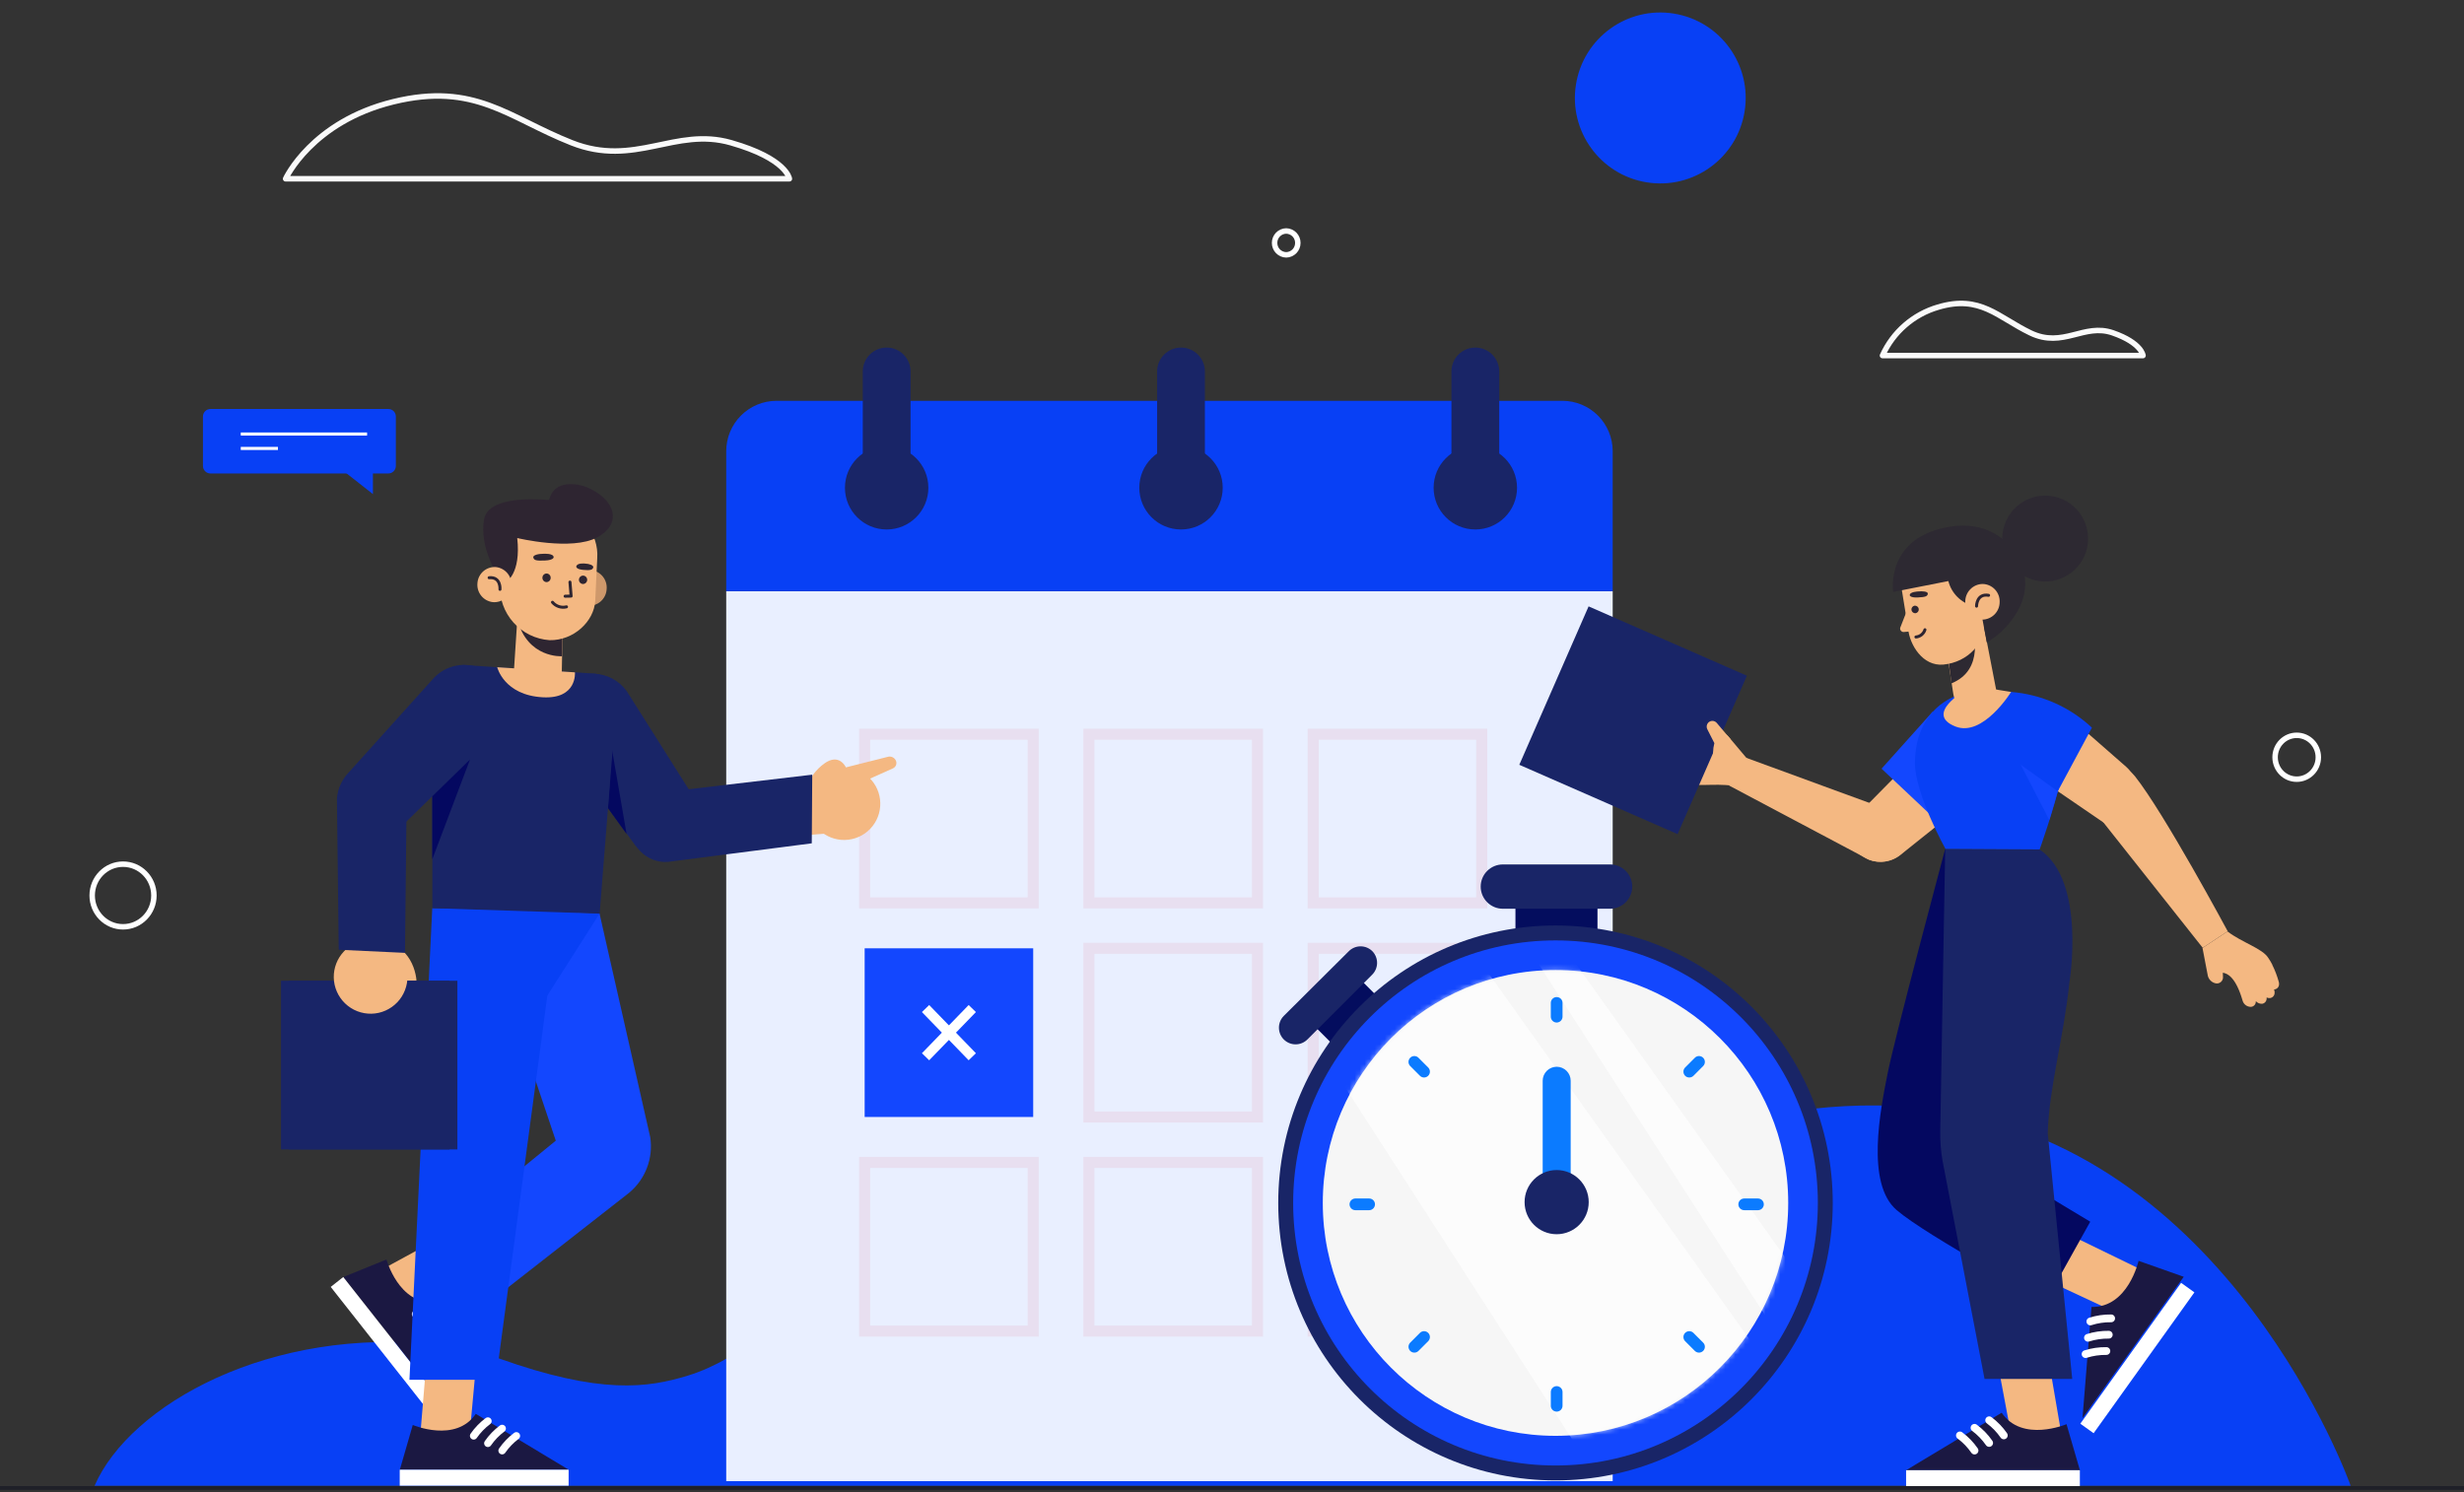 <svg width="492" height="298" viewBox="0 0 492 298" fill="none" xmlns="http://www.w3.org/2000/svg">
<rect x="0" y="0" width="492" height="298" fill="#333333" stroke="none"/>
<path d="M87.745 268.581C91.571 269.009 95.343 269.839 98.996 271.057L99.143 271.112L99.545 271.251C119.968 278.542 129.34 277.172 137.374 274.703C159.027 268.039 171.91 239.348 207.017 244.905C221.911 247.227 233.897 250.462 243.238 256.979C243.3 257.041 243.37 257.079 243.432 257.134C244.769 258.078 246.076 259.038 247.298 260.021C265.563 271.947 283.751 256.398 288.979 252.877C289.357 252.598 289.752 250.385 290.146 250.106L290.479 249.858C313.361 233.713 349.759 217.352 384.821 221.376C445.137 228.272 469.372 296.707 469.372 296.707H18.883C25.92 280.508 54.068 264.726 87.745 268.581Z" fill="#0840F5"/>
<path d="M42.025 94.553H77.543C78.371 94.553 79.043 93.881 79.043 93.052V83.176C79.043 82.347 78.371 81.674 77.543 81.674H42.025C41.197 81.674 40.525 82.347 40.525 83.176V93.052C40.525 93.881 41.197 94.553 42.025 94.553Z" fill="#0840F5"/>
<path d="M48.074 86.674H73.299" stroke="white" stroke-width="0.62" stroke-miterlimit="10"/>
<path d="M48.074 89.553H55.498" stroke="white" stroke-width="0.62" stroke-miterlimit="10"/>
<path d="M74.463 92.843V98.671L67.047 92.843H74.463Z" fill="#0840F5"/>
<path d="M458.596 155.604C460.979 155.604 462.911 153.643 462.911 151.223C462.911 148.804 460.979 146.843 458.596 146.843C456.213 146.843 454.281 148.804 454.281 151.223C454.281 153.643 456.213 155.604 458.596 155.604Z" stroke="white" stroke-width="1.09" stroke-miterlimit="10"/>
<path d="M24.569 185.085C27.973 185.085 30.733 182.285 30.733 178.831C30.733 175.377 27.973 172.577 24.569 172.577C21.166 172.577 18.406 175.377 18.406 178.831C18.406 182.285 21.166 185.085 24.569 185.085Z" stroke="white" stroke-width="1.09" stroke-miterlimit="10"/>
<path d="M259.144 48.51C259.148 49.133 258.907 49.732 258.473 50.178C258.038 50.624 257.446 50.881 256.824 50.894C256.202 50.881 255.609 50.624 255.175 50.178C254.741 49.732 254.5 49.133 254.504 48.51C254.5 47.887 254.741 47.288 255.175 46.841C255.609 46.395 256.202 46.138 256.824 46.126C257.446 46.138 258.038 46.395 258.473 46.841C258.907 47.288 259.148 47.887 259.144 48.51Z" stroke="white" stroke-width="1.09" stroke-miterlimit="10"/>
<path d="M57.031 35.7H157.621C157.621 35.7 157.134 31.699 145.96 28.503C134.786 25.306 126.767 33.502 114.131 28.503C101.496 23.503 94.799 16.336 78.513 20.329C62.228 24.323 57.031 35.7 57.031 35.7Z" stroke="#FAFAFA" stroke-width="1.1" stroke-linecap="round" stroke-linejoin="round"/>
<path d="M375.887 71.001H427.906C427.906 71.001 427.659 68.486 421.882 66.473C416.106 64.461 411.953 69.623 405.419 66.473C398.884 63.323 395.42 58.819 386.999 61.334C384.558 62.045 382.301 63.278 380.382 64.946C378.464 66.615 376.93 68.681 375.887 71.001Z" stroke="#FAFAFA" stroke-width="1.1" stroke-linecap="round" stroke-linejoin="round"/>
<path d="M348.352 22.276C349.85 12.971 343.527 4.213 334.23 2.714C324.932 1.215 316.182 7.543 314.684 16.849C313.187 26.154 319.51 34.913 328.807 36.412C338.104 37.91 346.855 31.582 348.352 22.276Z" fill="#0840F5"/>
<path d="M322.015 118.059H145.008V295.786H322.015V118.059Z" fill="#E9EFFF"/>
<path d="M322.015 90.103V118.059H145.008V90.103C145.008 87.434 146.067 84.875 147.952 82.988C149.837 81.101 152.394 80.041 155.061 80.041H311.977C314.641 80.045 317.194 81.107 319.076 82.993C320.958 84.88 322.015 87.437 322.015 90.103Z" fill="#0840F5"/>
<path d="M294.586 105.737C299.186 105.737 302.915 102.005 302.915 97.402C302.915 92.798 299.186 89.066 294.586 89.066C289.987 89.066 286.258 92.798 286.258 97.402C286.258 102.005 289.987 105.737 294.586 105.737Z" fill="#192567"/>
<path d="M294.588 100.536C295.853 100.536 297.067 100.033 297.961 99.137C298.856 98.242 299.359 97.027 299.359 95.76V74.182C299.359 72.916 298.856 71.701 297.961 70.805C297.067 69.91 295.853 69.407 294.588 69.407C293.322 69.407 292.109 69.91 291.214 70.805C290.319 71.701 289.816 72.916 289.816 74.182V95.76C289.816 97.027 290.319 98.242 291.214 99.137C292.109 100.033 293.322 100.536 294.588 100.536Z" fill="#192567"/>
<path d="M235.817 105.737C240.416 105.737 244.145 102.005 244.145 97.402C244.145 92.798 240.416 89.066 235.817 89.066C231.217 89.066 227.488 92.798 227.488 97.402C227.488 102.005 231.217 105.737 235.817 105.737Z" fill="#192567"/>
<path d="M235.818 100.536C237.083 100.536 238.297 100.033 239.192 99.137C240.087 98.242 240.589 97.027 240.589 95.76V74.182C240.589 72.916 240.087 71.701 239.192 70.805C238.297 69.91 237.083 69.407 235.818 69.407C234.553 69.407 233.339 69.91 232.444 70.805C231.55 71.701 231.047 72.916 231.047 74.182V95.76C231.047 97.027 231.55 98.242 232.444 99.137C233.339 100.033 234.553 100.536 235.818 100.536Z" fill="#192567"/>
<path d="M177.043 105.737C181.643 105.737 185.372 102.005 185.372 97.402C185.372 92.798 181.643 89.066 177.043 89.066C172.444 89.066 168.715 92.798 168.715 97.402C168.715 102.005 172.444 105.737 177.043 105.737Z" fill="#192567"/>
<path d="M177.045 100.536C178.31 100.536 179.524 100.033 180.418 99.137C181.313 98.242 181.816 97.027 181.816 95.76V74.182C181.816 72.916 181.313 71.701 180.418 70.805C179.524 69.91 178.31 69.407 177.045 69.407C175.779 69.407 174.566 69.91 173.671 70.805C172.776 71.701 172.273 72.916 172.273 74.182V95.76C172.273 97.027 172.776 98.242 173.671 99.137C174.566 100.033 175.779 100.536 177.045 100.536Z" fill="#192567"/>
<path d="M262.21 180.31H295.863V146.626H262.21V180.31Z" stroke="#E8DFF0" stroke-width="2.21" stroke-miterlimit="10"/>
<path d="M217.428 180.31H251.082V146.626H217.428V180.31Z" stroke="#E8DFF0" stroke-width="2.21" stroke-miterlimit="10"/>
<path d="M172.651 180.31H206.305V146.626H172.651V180.31Z" stroke="#E8DFF0" stroke-width="2.21" stroke-miterlimit="10"/>
<path d="M262.21 223.063H295.863V189.38H262.21V223.063Z" stroke="#E8DFF0" stroke-width="2.21" stroke-miterlimit="10"/>
<path d="M217.428 223.063H251.082V189.38H217.428V223.063Z" stroke="#E8DFF0" stroke-width="2.21" stroke-miterlimit="10"/>
<path d="M172.651 223.063H206.305V189.38H172.651V223.063Z" fill="#1347FE"/>
<path d="M184.809 201.408L194.142 211.036" stroke="white" stroke-width="2.02" stroke-miterlimit="10"/>
<path d="M194.142 201.408L184.809 211.036" stroke="white" stroke-width="2.02" stroke-miterlimit="10"/>
<path d="M262.21 265.826H295.863V232.142H262.21V265.826Z" stroke="#E8DFF0" stroke-width="2.21" stroke-miterlimit="10"/>
<path d="M217.428 265.826H251.082V232.142H217.428V265.826Z" stroke="#E8DFF0" stroke-width="2.21" stroke-miterlimit="10"/>
<path d="M172.651 265.826H206.305V232.142H172.651V265.826Z" stroke="#E8DFF0" stroke-width="2.21" stroke-miterlimit="10"/>
<path d="M318.976 178.676H302.598V189.473H318.976V178.676Z" fill="#040D5E"/>
<path d="M321.504 181.478H300.076C298.904 181.476 297.781 181.008 296.953 180.178C296.125 179.348 295.66 178.224 295.66 177.051C295.66 175.879 296.125 174.755 296.953 173.926C297.781 173.097 298.905 172.631 300.076 172.631H321.504C322.675 172.631 323.798 173.097 324.626 173.926C325.454 174.755 325.919 175.879 325.919 177.051C325.919 178.224 325.454 179.348 324.626 180.178C323.798 181.008 322.675 181.476 321.504 181.478Z" fill="#192567"/>
<path d="M271.083 195.056L261.848 204.3L268.36 210.818L277.596 201.574L271.083 195.056Z" fill="#040D5E"/>
<path d="M273.961 194.674L261.055 207.584C260.43 208.209 259.583 208.559 258.7 208.559C257.817 208.559 256.97 208.209 256.345 207.584C255.721 206.959 255.371 206.111 255.371 205.227C255.371 204.344 255.721 203.496 256.345 202.871L269.321 189.961C269.946 189.336 270.793 188.986 271.676 188.986C272.559 188.986 273.406 189.336 274.03 189.961C274.645 190.595 274.983 191.448 274.97 192.332C274.957 193.216 274.594 194.058 273.961 194.674Z" fill="#192567"/>
<path d="M310.594 295.639C341.169 295.639 365.954 270.832 365.954 240.23C365.954 209.629 341.169 184.822 310.594 184.822C280.02 184.822 255.234 209.629 255.234 240.23C255.234 270.832 280.02 295.639 310.594 295.639Z" fill="#192567"/>
<path d="M310.594 292.659C339.524 292.659 362.977 269.186 362.977 240.23C362.977 211.274 339.524 187.801 310.594 187.801C281.664 187.801 258.211 211.274 258.211 240.23C258.211 269.186 281.664 292.659 310.594 292.659Z" fill="#1347FE"/>
<path d="M310.596 286.738C336.259 286.738 357.063 265.916 357.063 240.23C357.063 214.544 336.259 193.722 310.596 193.722C284.933 193.722 264.129 214.544 264.129 240.23C264.129 265.916 284.933 286.738 310.596 286.738Z" fill="#F6F6F6"/>
<g opacity="0.71">
<mask id="mask0_1179_1947" style="mask-type:luminance" maskUnits="userSpaceOnUse" x="264" y="193" width="94" height="94">
<path d="M310.6 286.738C336.263 286.738 357.067 265.916 357.067 240.23C357.067 214.544 336.263 193.722 310.6 193.722C284.937 193.722 264.133 214.544 264.133 240.23C264.133 265.916 284.937 286.738 310.6 286.738Z" fill="white"/>
</mask>
<g mask="url(#mask0_1179_1947)">
<path d="M259.766 203.436L330.189 312.666L362.01 285.275L292.329 187.507L259.766 203.436Z" fill="white"/>
<path d="M297.293 177.121L367.724 286.351L371.815 272.66L302.134 174.892L297.293 177.121Z" fill="white"/>
</g>
</g>
<path d="M310.832 204.202C310.521 204.202 310.223 204.079 310.003 203.86C309.783 203.641 309.658 203.344 309.656 203.033V200.285C309.656 200.131 309.687 199.979 309.746 199.836C309.805 199.694 309.892 199.565 310.001 199.456C310.11 199.348 310.24 199.262 310.382 199.203C310.525 199.145 310.678 199.116 310.832 199.117C311.141 199.117 311.438 199.24 311.657 199.459C311.876 199.678 311.999 199.975 311.999 200.285V203.033C311.997 203.342 311.874 203.638 311.655 203.857C311.437 204.076 311.141 204.2 310.832 204.202Z" fill="#0B7BFF"/>
<path d="M310.832 281.901C310.678 281.902 310.525 281.872 310.382 281.814C310.24 281.756 310.11 281.67 310.001 281.561C309.892 281.453 309.805 281.324 309.746 281.181C309.687 281.039 309.656 280.886 309.656 280.732V277.985C309.658 277.674 309.783 277.377 310.003 277.158C310.223 276.939 310.521 276.816 310.832 276.816C311.141 276.818 311.437 276.942 311.655 277.16C311.874 277.379 311.997 277.675 311.999 277.985V280.701C312.003 280.857 311.976 281.013 311.919 281.158C311.863 281.303 311.777 281.436 311.668 281.548C311.56 281.66 311.43 281.748 311.286 281.809C311.142 281.87 310.988 281.901 310.832 281.901Z" fill="#0B7BFF"/>
<path d="M284.354 215.177C284.201 215.177 284.049 215.148 283.907 215.089C283.765 215.031 283.636 214.945 283.527 214.836L281.586 212.894C281.477 212.785 281.391 212.656 281.332 212.514C281.273 212.372 281.242 212.219 281.242 212.066C281.242 211.912 281.273 211.759 281.332 211.617C281.391 211.475 281.477 211.346 281.586 211.237C281.694 211.129 281.822 211.042 281.963 210.983C282.105 210.924 282.256 210.894 282.409 210.894C282.563 210.894 282.714 210.924 282.856 210.983C282.997 211.042 283.125 211.129 283.233 211.237L285.174 213.18C285.283 213.289 285.369 213.418 285.428 213.56C285.487 213.702 285.518 213.854 285.518 214.008C285.518 214.162 285.487 214.315 285.428 214.457C285.369 214.599 285.283 214.728 285.174 214.836C284.956 215.053 284.662 215.176 284.354 215.177Z" fill="#0B7BFF"/>
<path d="M339.249 270.121C339.095 270.121 338.943 270.092 338.801 270.033C338.659 269.975 338.53 269.889 338.421 269.78L336.48 267.838C336.372 267.729 336.285 267.6 336.226 267.458C336.167 267.316 336.137 267.164 336.137 267.01C336.137 266.856 336.167 266.703 336.226 266.561C336.285 266.419 336.372 266.29 336.48 266.181C336.589 266.072 336.718 265.986 336.86 265.927C337.002 265.868 337.154 265.837 337.308 265.837C337.462 265.837 337.614 265.868 337.756 265.927C337.898 265.986 338.027 266.072 338.135 266.181L340.076 268.124C340.185 268.233 340.272 268.362 340.331 268.504C340.39 268.646 340.42 268.798 340.42 268.952C340.42 269.106 340.39 269.259 340.331 269.401C340.272 269.543 340.185 269.672 340.076 269.78C339.855 269.997 339.558 270.119 339.249 270.121Z" fill="#0B7BFF"/>
<path d="M282.413 270.121C282.26 270.121 282.108 270.091 281.966 270.033C281.824 269.975 281.695 269.889 281.586 269.78C281.477 269.672 281.391 269.543 281.332 269.401C281.273 269.258 281.242 269.106 281.242 268.952C281.242 268.798 281.273 268.646 281.332 268.504C281.391 268.362 281.477 268.233 281.586 268.124L283.527 266.181C283.635 266.072 283.763 265.986 283.904 265.927C284.046 265.868 284.197 265.838 284.35 265.838C284.504 265.838 284.655 265.868 284.797 265.927C284.938 265.986 285.066 266.072 285.174 266.181C285.283 266.29 285.369 266.419 285.428 266.561C285.487 266.703 285.518 266.856 285.518 267.009C285.518 267.163 285.487 267.316 285.428 267.458C285.369 267.6 285.283 267.729 285.174 267.838L283.233 269.78C283.015 269.997 282.721 270.12 282.413 270.121Z" fill="#0B7BFF"/>
<path d="M337.308 215.177C337.154 215.177 337.002 215.147 336.86 215.089C336.718 215.03 336.589 214.945 336.48 214.836C336.372 214.728 336.285 214.598 336.226 214.456C336.167 214.314 336.137 214.162 336.137 214.008C336.137 213.854 336.167 213.702 336.226 213.56C336.285 213.417 336.372 213.288 336.48 213.18L338.421 211.237C338.53 211.128 338.659 211.042 338.801 210.983C338.943 210.923 339.095 210.893 339.249 210.893C339.403 210.893 339.555 210.923 339.697 210.983C339.839 211.042 339.968 211.128 340.076 211.237C340.185 211.346 340.272 211.475 340.331 211.617C340.39 211.759 340.42 211.911 340.42 212.065C340.42 212.219 340.39 212.372 340.331 212.514C340.272 212.656 340.185 212.785 340.076 212.893L338.143 214.836C337.92 215.054 337.62 215.176 337.308 215.177Z" fill="#0B7BFF"/>
<path d="M273.382 241.678H270.636C270.327 241.676 270.032 241.552 269.813 241.333C269.594 241.114 269.471 240.818 269.469 240.509C269.469 240.199 269.592 239.902 269.811 239.683C270.03 239.463 270.327 239.34 270.636 239.34H273.382C273.535 239.339 273.688 239.369 273.83 239.427C273.972 239.486 274.101 239.572 274.21 239.68C274.318 239.789 274.404 239.918 274.462 240.061C274.521 240.203 274.55 240.355 274.549 240.509C274.549 240.819 274.426 241.116 274.207 241.335C273.988 241.555 273.691 241.678 273.382 241.678Z" fill="#0B7BFF"/>
<path d="M351.022 241.678H348.277C347.968 241.676 347.672 241.552 347.454 241.333C347.235 241.114 347.111 240.818 347.109 240.509C347.109 240.199 347.232 239.902 347.451 239.683C347.67 239.463 347.967 239.34 348.277 239.34H351.022C351.332 239.34 351.629 239.463 351.848 239.683C352.067 239.902 352.19 240.199 352.19 240.509C352.188 240.818 352.064 241.114 351.846 241.333C351.627 241.552 351.331 241.676 351.022 241.678Z" fill="#0B7BFF"/>
<path d="M313.626 240.068H308.035V215.834C308.035 215.091 308.33 214.379 308.855 213.853C309.38 213.328 310.092 213.033 310.834 213.033C311.576 213.035 312.286 213.331 312.809 213.856C313.332 214.381 313.626 215.093 313.626 215.834V240.068Z" fill="#0B7BFF"/>
<path d="M310.825 246.476C314.361 246.476 317.228 243.607 317.228 240.068C317.228 236.528 314.361 233.659 310.825 233.659C307.289 233.659 304.422 236.528 304.422 240.068C304.422 243.607 307.289 246.476 310.825 246.476Z" fill="#192567"/>
<path d="M119.714 182.453L129.836 227.111C130.15 229.18 129.921 231.294 129.171 233.247C128.421 235.199 127.177 236.923 125.56 238.249L95.332 261.886L95.889 240.114L110.976 227.793L95.332 181.223L119.714 182.453Z" fill="#1347FE"/>
<path d="M80.631 262.072L95.169 254.456L89.431 246.345L73.633 254.944L78.675 261.337L80.631 262.072Z" fill="#F4B882"/>
<path d="M77.169 251.522C77.169 251.522 79.628 260.539 86.704 260.036L89.434 281.522L68.555 255.021L77.169 251.522Z" fill="#1B1842"/>
<path d="M89.422 281.529L68.539 255.026L66.037 257L86.92 283.504L89.422 281.529Z" fill="white"/>
<path d="M87.056 262.846C85.731 262.492 84.357 262.354 82.988 262.435" stroke="white" stroke-width="1.5" stroke-linecap="round" stroke-linejoin="round"/>
<path d="M87.657 265.995C86.332 265.642 84.959 265.504 83.59 265.585" stroke="white" stroke-width="1.5" stroke-linecap="round" stroke-linejoin="round"/>
<path d="M88.271 269.138C86.946 268.78 85.572 268.641 84.203 268.728" stroke="white" stroke-width="1.5" stroke-linecap="round" stroke-linejoin="round"/>
<path d="M93.605 288.379L95.082 272.234L85.161 271.723L83.684 289.463H91.819L93.605 288.379Z" fill="#F4B882"/>
<path d="M82.419 284.571C82.419 284.571 91.01 288.224 95 282.35L113.559 293.503H79.836L82.419 284.571Z" fill="#1B1842"/>
<path d="M113.54 293.503H79.816V296.692H113.54V293.503Z" fill="white"/>
<path d="M97.42 283.797C96.323 284.62 95.365 285.612 94.582 286.738" stroke="white" stroke-width="1.5" stroke-linecap="round" stroke-linejoin="round"/>
<path d="M100.264 285.275C99.162 286.098 98.201 287.094 97.418 288.224" stroke="white" stroke-width="1.5" stroke-linecap="round" stroke-linejoin="round"/>
<path d="M103.104 286.746C102.005 287.57 101.047 288.566 100.266 289.695" stroke="white" stroke-width="1.5" stroke-linecap="round" stroke-linejoin="round"/>
<path d="M86.312 181.362L81.758 275.546H99.018L111.591 181.671L86.312 181.362Z" fill="#0840F5"/>
<path d="M119.714 182.453L109.251 198.869L107.07 182.043L119.714 182.453Z" fill="#0840F5"/>
<path d="M164.57 166.501L154.262 167.306L156.11 156.943L166.874 157.848L164.57 166.501Z" fill="#F4B882"/>
<path d="M173.256 165.998C171.802 167.248 169.911 167.868 168 167.723C166.089 167.578 164.314 166.679 163.064 165.224C161.816 163.769 161.196 161.877 161.341 159.964C161.486 158.051 162.384 156.274 163.837 155.023C165.293 153.776 167.183 153.157 169.093 153.302C171.004 153.447 172.779 154.344 174.029 155.797C175.278 157.253 175.897 159.145 175.752 161.058C175.607 162.971 174.71 164.748 173.256 165.998Z" fill="#F4B882"/>
<path d="M168.926 153.282C168.926 153.282 167.611 150.256 164.549 152.508C161.487 154.76 158.78 159.335 163.064 165.217L168.926 153.282Z" fill="#F4B882"/>
<path d="M168.926 153.244L177.223 151.154C177.557 151.046 177.919 151.071 178.234 151.224C178.55 151.377 178.794 151.646 178.917 151.974C179.019 152.252 179.012 152.559 178.897 152.832C178.782 153.105 178.568 153.324 178.298 153.445L169.861 157.222L168.926 153.244Z" fill="#F4B882"/>
<path d="M125.652 138.824L139.27 160.395C140.197 162.062 140.458 164.019 140.002 165.871C139.546 167.724 138.406 169.334 136.811 170.379C135.142 171.469 133.11 171.853 131.159 171.447C129.208 171.041 127.498 169.878 126.402 168.212L111.385 147.493C110.326 145.887 109.855 143.964 110.051 142.05C110.247 140.136 111.098 138.348 112.46 136.99C113.372 136.077 114.484 135.388 115.708 134.978C116.931 134.567 118.233 134.446 119.511 134.624C120.79 134.802 122.009 135.273 123.075 136.002C124.14 136.731 125.022 137.697 125.652 138.824Z" fill="#192567"/>
<path d="M121.383 161.386L122.187 149.583L125.11 166.54L121.383 161.386Z" fill="#040860"/>
<path d="M132.202 158.235L162.183 154.706L162.09 168.413L134.205 172.012C133.176 172.212 132.115 172.177 131.101 171.909C130.088 171.641 129.147 171.148 128.351 170.465C127.555 169.783 126.923 168.929 126.502 167.968C126.082 167.007 125.884 165.963 125.923 164.915C125.984 163.229 126.654 161.623 127.809 160.395C128.964 159.166 130.525 158.399 132.202 158.235Z" fill="#192567"/>
<path d="M80.309 198.869C80.309 198.869 83.658 199.133 83.109 195.309C82.56 191.486 79.745 186.842 72.414 187.887L80.309 198.869Z" fill="#F4B882"/>
<path d="M56.108 229.542H89.762V195.858H56.108L56.108 229.542Z" fill="#192567"/>
<path d="M57.674 229.542H91.328V195.858H57.674L57.674 229.542Z" fill="#192567"/>
<path d="M66.818 196.671C66.397 194.764 66.749 192.768 67.797 191.12C68.846 189.473 70.504 188.31 72.409 187.886C73.352 187.675 74.328 187.652 75.279 187.819C76.231 187.986 77.141 188.339 77.956 188.858C78.771 189.377 79.476 190.052 80.031 190.844C80.585 191.636 80.978 192.53 81.186 193.474C81.61 195.381 81.26 197.379 80.213 199.028C79.166 200.676 77.508 201.841 75.603 202.267C73.697 202.689 71.701 202.337 70.054 201.288C68.407 200.238 67.243 198.578 66.818 196.671Z" fill="#F4B882"/>
<path d="M81.191 160.101L80.867 190.286L67.635 189.667L67.287 160.31C67.221 159.263 67.391 158.215 67.786 157.243C68.181 156.271 68.79 155.402 69.567 154.698C70.345 153.995 71.272 153.477 72.277 153.182C73.283 152.887 74.342 152.824 75.376 152.996C77.042 153.273 78.55 154.146 79.62 155.453C80.689 156.76 81.248 158.412 81.191 160.101Z" fill="#192567"/>
<path d="M98.177 147.447L79.934 165.248C78.5 166.505 76.642 167.171 74.736 167.11C72.83 167.05 71.018 166.268 69.665 164.923C68.251 163.517 67.452 161.608 67.442 159.613C67.431 157.618 68.212 155.701 69.611 154.281L86.732 135.272C88.083 133.902 89.864 133.041 91.776 132.834C93.688 132.627 95.613 133.086 97.225 134.134C98.31 134.838 99.217 135.784 99.875 136.898C100.532 138.012 100.922 139.263 101.015 140.553C101.107 141.844 100.898 143.138 100.406 144.334C99.913 145.53 99.15 146.596 98.177 147.447Z" fill="#192567"/>
<path d="M118.531 134.513L92.594 132.803C90.275 132.648 86.083 136.905 86.331 139.235V181.362L119.729 182.453L123.124 139.691C123.198 138.396 122.756 137.124 121.896 136.153C121.035 135.183 119.825 134.593 118.531 134.513Z" fill="#192567"/>
<path d="M86.316 159.033L93.848 151.672L86.316 171.602V159.033Z" fill="#040860"/>
<path d="M114.306 117.084C114.206 118.007 114.475 118.932 115.054 119.657C115.634 120.382 116.477 120.848 117.399 120.953C117.856 120.987 118.315 120.93 118.75 120.786C119.186 120.641 119.588 120.412 119.934 120.111C120.281 119.811 120.564 119.444 120.769 119.034C120.973 118.623 121.095 118.176 121.126 117.718C121.224 116.795 120.954 115.871 120.375 115.147C119.795 114.422 118.954 113.955 118.033 113.848C117.575 113.814 117.116 113.87 116.68 114.014C116.245 114.158 115.842 114.387 115.495 114.688C115.149 114.989 114.865 115.356 114.661 115.767C114.457 116.178 114.336 116.625 114.306 117.084Z" fill="#CE986B"/>
<path d="M112.344 125.419L112.181 133.933C112.135 136.913 110.333 138.468 107.495 138.391C105.075 138.321 102.43 137.091 102.585 134.467L103.458 121.139L112.344 125.419Z" fill="#F4B882"/>
<path d="M112.219 131.054C112.219 131.054 105.306 131.51 103.31 123.693C102.684 121.224 112.343 124.545 112.343 124.545L112.219 131.054Z" fill="#2E2531"/>
<path d="M109.725 127.842C114.566 127.943 118.626 124.073 118.85 119.994L119.252 111.48C119.42 109.057 118.641 106.664 117.08 104.805C115.52 102.945 113.299 101.764 110.885 101.511C105.836 101.055 100.485 104.84 100.059 110.072L99.82 116.728C99.694 119.508 100.66 122.227 102.511 124.304C104.362 126.381 106.951 127.651 109.725 127.842Z" fill="#F4B882"/>
<path d="M113.806 116.248L114.038 119.042L112.84 119.065" stroke="#2E2531" stroke-width="0.6" stroke-linecap="round" stroke-linejoin="round"/>
<path d="M108.563 110.59C108.563 110.59 110.551 110.458 110.551 111.294C110.551 111.294 110.551 111.859 108.811 111.937C107.071 112.014 106.63 111.883 106.491 111.349C106.352 110.815 107.635 110.582 108.563 110.59Z" fill="#2E2531"/>
<path d="M116.842 112.548C116.842 112.548 115.211 112.347 115.064 113.129C115.064 113.129 114.971 113.655 116.402 113.802C117.832 113.949 118.304 113.802 118.451 113.345C118.598 112.889 117.623 112.579 116.842 112.548Z" fill="#2E2531"/>
<path d="M115.6 115.729C115.585 115.95 115.657 116.169 115.802 116.337C115.947 116.505 116.152 116.609 116.373 116.627C116.59 116.634 116.801 116.557 116.963 116.414C117.126 116.27 117.227 116.069 117.247 115.853C117.262 115.631 117.189 115.412 117.045 115.242C116.9 115.073 116.695 114.967 116.473 114.947C116.255 114.939 116.042 115.016 115.879 115.161C115.715 115.307 115.615 115.511 115.6 115.729Z" fill="#2E2531"/>
<path d="M108.307 115.342C108.292 115.564 108.364 115.783 108.509 115.953C108.653 116.122 108.858 116.228 109.08 116.248C109.191 116.252 109.302 116.234 109.407 116.195C109.511 116.156 109.607 116.096 109.688 116.02C109.769 115.944 109.834 115.852 109.88 115.75C109.926 115.648 109.951 115.539 109.954 115.427C109.969 115.206 109.896 114.988 109.751 114.819C109.606 114.651 109.401 114.547 109.18 114.529C109.07 114.525 108.959 114.543 108.855 114.582C108.752 114.62 108.656 114.679 108.575 114.754C108.494 114.83 108.429 114.921 108.382 115.021C108.336 115.122 108.311 115.231 108.307 115.342Z" fill="#2E2531"/>
<path d="M110.316 120.272C110.65 120.673 111.09 120.971 111.585 121.132C112.08 121.294 112.611 121.312 113.116 121.186" stroke="#2E2531" stroke-width="0.6" stroke-linecap="round" stroke-linejoin="round"/>
<path d="M117.26 97.332C115.405 96.558 110.672 95.652 109.628 99.839C104.919 99.483 97.433 99.568 96.675 103.655C95.57 109.653 99.831 115.605 99.831 115.605L101.029 116.217C101.029 116.217 104.068 114.669 103.279 107.447C103.279 107.447 114.16 110.071 119.263 107.308C124.367 104.545 122.828 99.723 117.26 97.332Z" fill="#2E2531"/>
<path d="M95.334 116.441C95.243 117.356 95.517 118.27 96.096 118.983C96.676 119.697 97.513 120.152 98.427 120.249C98.879 120.284 99.334 120.229 99.765 120.087C100.196 119.944 100.594 119.718 100.937 119.421C101.28 119.124 101.561 118.761 101.763 118.355C101.965 117.948 102.085 117.506 102.115 117.053C102.206 116.138 101.932 115.224 101.353 114.511C100.773 113.798 99.936 113.343 99.022 113.245C98.57 113.211 98.116 113.267 97.685 113.41C97.255 113.552 96.857 113.779 96.514 114.076C96.171 114.373 95.891 114.735 95.688 115.141C95.485 115.547 95.365 115.989 95.334 116.441Z" fill="#F4B882"/>
<path d="M99.833 117.695C99.833 117.695 100.05 115.156 97.668 115.373" stroke="#2E2531" stroke-width="0.6" stroke-linecap="round" stroke-linejoin="round"/>
<path d="M99.281 133.244L114.801 134.266C114.801 134.266 115.296 139.622 108.391 139.25C100.619 138.84 99.281 133.244 99.281 133.244Z" fill="#F4B882"/>
<path d="M423.948 262.791L408.645 255.655L414.166 247.041L430.807 255.137L425.928 261.948L423.948 262.791Z" fill="#F4B882"/>
<path d="M427.021 251.793C427.021 251.793 424.918 261.174 417.618 260.996L415.824 283.201L436.038 254.974L427.021 251.793Z" fill="#1B1842"/>
<path d="M418.043 286.217L438.168 258.087L435.512 256.184L415.388 284.314L418.043 286.217Z" fill="white"/>
<path d="M417.387 263.898C418.73 263.466 420.136 263.257 421.547 263.279" stroke="white" stroke-width="1.55" stroke-linecap="round" stroke-linejoin="round"/>
<path d="M416.914 267.157C418.259 266.729 419.664 266.523 421.074 266.545" stroke="white" stroke-width="1.55" stroke-linecap="round" stroke-linejoin="round"/>
<path d="M416.434 270.415C417.779 269.989 419.183 269.783 420.594 269.804" stroke="white" stroke-width="1.55" stroke-linecap="round" stroke-linejoin="round"/>
<path d="M388.41 169.528C388.41 169.528 378.411 206.88 376.934 214.248C375.457 221.616 372.519 236.345 378.705 241.647C384.891 246.948 408.631 259.672 408.631 259.672L417.37 243.976L403.218 235.463L388.41 169.528Z" fill="#040860"/>
<path d="M401.913 288.325L398.797 271.715L409.004 271.189L412.128 289.439H403.754L401.913 288.325Z" fill="#F4B882"/>
<path d="M412.631 284.409C412.631 284.409 403.785 288.162 399.687 282.125L380.609 293.603H415.307L412.631 284.409Z" fill="#1B1842"/>
<path d="M380.599 296.885H415.297V293.603H380.599V296.885Z" fill="white"/>
<path d="M397.188 283.627C398.32 284.47 399.307 285.492 400.111 286.653" stroke="white" stroke-width="1.55" stroke-linecap="round" stroke-linejoin="round"/>
<path d="M394.262 285.136C395.392 285.981 396.379 287.003 397.185 288.162" stroke="white" stroke-width="1.55" stroke-linecap="round" stroke-linejoin="round"/>
<path d="M391.344 286.653C392.476 287.496 393.463 288.518 394.267 289.68" stroke="white" stroke-width="1.55" stroke-linecap="round" stroke-linejoin="round"/>
<path d="M388.409 169.528L387.419 225.881C387.382 227.901 387.542 229.921 387.899 231.91L396.266 275.376H413.773L408.886 226.361C409.095 217.344 412.08 207.243 413.201 196.253C413.201 196.253 416.627 175.859 407.223 169.628L388.409 169.528Z" fill="#192567"/>
<path d="M377.218 161.788L348.606 151.309L345.281 156.889L373.182 171.687C374.236 172.087 375.377 172.201 376.489 172.016C377.601 171.831 378.645 171.355 379.513 170.635C380.381 169.915 381.044 168.978 381.433 167.919C381.821 166.86 381.923 165.717 381.727 164.605C381.317 162.33 379.376 162.554 377.218 161.788Z" fill="#F4B882"/>
<path d="M345.106 147.059C344.856 146.791 344.541 146.592 344.191 146.482C343.842 146.373 343.47 146.355 343.111 146.432C342.905 146.474 342.712 146.567 342.551 146.703C342.389 146.838 342.264 147.012 342.187 147.208C342.111 147.405 342.084 147.617 342.11 147.826C342.137 148.036 342.215 148.235 342.338 148.406L342.748 149.087C341.828 149.443 339.933 149.528 336.461 145.991C336.191 145.706 335.832 145.521 335.444 145.465C335.055 145.409 334.659 145.485 334.319 145.682C334.1 145.834 333.945 146.063 333.885 146.323C333.825 146.584 333.864 146.857 333.994 147.09C333.994 147.09 333.994 147.137 334.033 147.16C333.806 147.078 333.564 147.049 333.324 147.074C333.084 147.1 332.853 147.179 332.649 147.307C332.428 147.458 332.272 147.687 332.21 147.947C332.149 148.208 332.187 148.482 332.316 148.716C332.353 148.785 332.394 148.853 332.44 148.917C332.205 148.935 331.979 149.012 331.783 149.141C331.563 149.295 331.408 149.525 331.348 149.787C331.288 150.049 331.327 150.323 331.458 150.558C331.534 150.711 331.636 150.85 331.759 150.968L331.891 151.1L331.829 151.138C331.608 151.29 331.452 151.518 331.392 151.779C331.332 152.04 331.372 152.314 331.504 152.547C331.58 152.701 331.679 152.842 331.798 152.965C332.668 153.855 333.618 154.663 334.636 155.38H334.682C335.104 155.661 335.54 155.919 335.989 156.154C337.992 157.322 342.284 156.339 345.972 156.928L348.849 151.51L345.106 147.059Z" fill="#F4B882"/>
<path d="M334.977 166.579L348.812 134.942L317.204 121.094L303.368 152.731L334.977 166.579Z" fill="#192567"/>
<path d="M345.555 147.632L342.786 144.359C342.679 144.234 342.546 144.134 342.396 144.066C342.247 143.997 342.085 143.962 341.92 143.962C341.756 143.962 341.593 143.997 341.444 144.066C341.294 144.134 341.162 144.234 341.054 144.359C340.907 144.53 340.813 144.741 340.786 144.966C340.758 145.19 340.798 145.418 340.899 145.62L342.315 148.406C341.992 149.633 341.975 150.921 342.266 152.156C342.558 153.391 343.148 154.535 343.985 155.488L345.555 147.632Z" fill="#F4B882"/>
<path d="M389.91 162.392L379.486 170.72C378.46 171.541 377.206 172.024 375.895 172.105C374.584 172.185 373.281 171.858 372.163 171.168C368.938 169.172 366.966 167.337 369.294 164.342L380.738 152.732L389.91 162.392Z" fill="#F4B882"/>
<path d="M397.974 152.423C397.974 152.423 396.59 159.265 388.408 165.48L375.703 153.507L385.957 142.067L397.974 152.423Z" fill="#1347FE"/>
<path d="M417.797 161.463L439.828 189.28L444.816 185.975C444.816 185.975 432.172 162.423 426.295 155.016C425.59 154.129 424.661 153.447 423.604 153.039C422.547 152.631 421.401 152.512 420.283 152.695C419.165 152.878 418.117 153.356 417.245 154.08C416.373 154.803 415.709 155.746 415.322 156.812C414.495 158.925 416.289 159.714 417.797 161.463Z" fill="#F4B882"/>
<path d="M440.852 194.876C440.941 195.222 441.118 195.539 441.366 195.795C441.614 196.052 441.925 196.239 442.267 196.338C442.463 196.403 442.673 196.418 442.876 196.381C443.079 196.344 443.269 196.256 443.43 196.125C443.59 195.995 443.715 195.826 443.793 195.635C443.871 195.444 443.899 195.236 443.876 195.03L443.837 194.256C444.788 194.38 446.451 195.193 447.781 199.798C447.879 200.174 448.103 200.505 448.416 200.736C448.728 200.967 449.11 201.084 449.498 201.067C449.757 201.04 449.996 200.917 450.169 200.723C450.343 200.528 450.437 200.275 450.433 200.015V199.93C450.588 200.107 450.782 200.247 450.999 200.338C451.216 200.429 451.451 200.469 451.686 200.456C451.934 200.421 452.161 200.299 452.326 200.112C452.492 199.925 452.586 199.684 452.591 199.434C452.591 199.357 452.591 199.279 452.591 199.202C452.799 199.298 453.028 199.338 453.256 199.318C453.514 199.289 453.751 199.166 453.923 198.971C454.094 198.777 454.187 198.525 454.184 198.266C454.193 198.098 454.172 197.93 454.122 197.77C454.108 197.71 454.089 197.65 454.068 197.592C454.091 197.596 454.114 197.596 454.137 197.592C454.397 197.565 454.636 197.442 454.809 197.248C454.982 197.053 455.076 196.8 455.073 196.54C455.082 196.375 455.061 196.209 455.011 196.052C454.686 194.884 454.251 193.749 453.712 192.662V192.616C453.48 192.17 453.222 191.738 452.939 191.323C451.763 189.396 447.65 188.227 444.773 186.006L439.785 189.311L440.852 194.876Z" fill="#F4B882"/>
<path d="M414.473 144.319L424.526 153.119C425.515 153.987 426.211 155.139 426.52 156.418C426.829 157.697 426.735 159.04 426.251 160.263C424.859 163.785 423.397 166.052 420.064 164.288L406.57 155.054L414.473 144.319Z" fill="#F4B882"/>
<path d="M401.559 138.182C407.594 138.66 413.287 141.176 417.706 145.318L410.885 158.019L397.461 153.375L401.559 138.182Z" fill="#0840F5"/>
<path d="M390.73 138.941C390.73 138.941 382.402 141.263 382.371 152.423C382.371 158.53 388.457 169.528 388.457 169.528L407.271 169.629C407.271 169.629 410.032 161.959 411.687 155.024C413.341 148.089 408.013 141.51 401.556 138.182L390.73 138.941Z" fill="#0840F5"/>
<path d="M410.881 158.027L403.504 152.725L409.195 163.762L410.881 158.027Z" fill="#1347FE"/>
<path d="M395.441 142.516C398.055 142.129 398.983 140.38 398.588 137.772L395.689 122.811L387.816 124.073L390.013 138.507C390.201 139.759 390.879 140.885 391.897 141.637C392.915 142.389 394.19 142.705 395.441 142.516Z" fill="#F4B882"/>
<path d="M393.884 125.76C393.884 125.76 396.436 133.739 389.669 136.456L389.043 131.688L396.003 126.425" fill="#2D2932"/>
<path d="M388.053 132.718C392.963 132.253 396.613 128.314 396.195 123.925L394.842 109.545H386.552C383.459 109.839 379.299 113.895 379.554 116.619L381 125.543C381.302 128.763 383.923 133.112 388.053 132.718Z" fill="#F4B882"/>
<path d="M381.381 120.35L379.502 125.171C379.434 125.287 379.401 125.419 379.407 125.552C379.412 125.685 379.456 125.814 379.532 125.924C379.609 126.033 379.715 126.118 379.839 126.168C379.962 126.219 380.098 126.233 380.229 126.209L383.469 125.907L381.381 120.35Z" fill="#F4B882"/>
<path d="M383.035 118.113C383.035 118.113 381.264 118.167 381.334 118.887C381.334 118.887 381.388 119.382 382.927 119.313C384.466 119.243 384.853 119.08 384.938 118.593C385.023 118.105 383.855 118.028 383.035 118.113Z" fill="#2E2531"/>
<path d="M383.129 121.603C383.154 121.8 383.103 121.998 382.987 122.158C382.87 122.317 382.697 122.427 382.503 122.463C382.308 122.481 382.114 122.425 381.959 122.306C381.804 122.186 381.7 122.013 381.668 121.82C381.64 121.624 381.689 121.424 381.804 121.263C381.919 121.102 382.092 120.991 382.286 120.953C382.483 120.933 382.68 120.989 382.837 121.11C382.994 121.231 383.098 121.408 383.129 121.603Z" fill="#2E2531"/>
<path d="M382.562 127.207C382.972 127.172 383.363 127.016 383.684 126.758C384.004 126.5 384.241 126.153 384.364 125.76" stroke="#2E2531" stroke-width="0.6" stroke-linecap="round" stroke-linejoin="round"/>
<path d="M396.239 137.331L401.567 138.182C401.567 138.182 395.968 147.261 390.455 145.086C384.098 142.57 392.527 137.795 392.527 137.795L396.239 137.331Z" fill="#F4B882"/>
<path d="M393.993 121.008C392.797 120.701 391.706 120.078 390.834 119.204C389.962 118.329 389.341 117.236 389.036 116.039L378.017 118.214C378.017 118.214 376.316 107.223 389.5 105.157C396.12 104.12 400.326 107.316 402.569 110.513C403.589 112.037 404.202 113.798 404.351 115.626C404.5 117.455 404.179 119.291 403.42 120.961C401.97 124.027 399.631 126.583 396.707 128.298L395.687 122.803C395.687 122.803 394.735 121.193 393.993 121.008Z" fill="#2D2932"/>
<path d="M399.282 120.21C399.286 121.137 398.925 122.028 398.276 122.689C397.627 123.35 396.744 123.727 395.818 123.74C395.36 123.732 394.909 123.633 394.489 123.449C394.07 123.266 393.691 123.001 393.375 122.67C393.059 122.339 392.811 121.948 392.646 121.521C392.481 121.093 392.403 120.637 392.415 120.179C392.409 119.718 392.494 119.26 392.665 118.831C392.836 118.402 393.089 118.012 393.411 117.681C393.732 117.35 394.116 117.087 394.54 116.904C394.963 116.722 395.419 116.625 395.88 116.619C396.34 116.628 396.793 116.728 397.214 116.914C397.635 117.1 398.015 117.368 398.331 117.702C398.648 118.037 398.895 118.43 399.058 118.861C399.222 119.291 399.298 119.75 399.282 120.21Z" fill="#F4B882"/>
<path d="M394.668 121.047C394.668 121.047 394.668 118.469 397.073 118.887" stroke="#2E2531" stroke-width="0.6" stroke-linecap="round" stroke-linejoin="round"/>
<path d="M416.82 106.124C417.008 107.235 416.976 108.372 416.725 109.47C416.474 110.568 416.009 111.605 415.357 112.523C414.705 113.441 413.878 114.222 412.924 114.82C411.971 115.417 410.908 115.821 409.799 116.008C407.558 116.387 405.259 115.859 403.407 114.541C401.555 113.223 400.302 111.223 399.924 108.98C399.737 107.868 399.77 106.73 400.023 105.631C400.276 104.532 400.743 103.494 401.398 102.576C402.052 101.658 402.881 100.878 403.837 100.281C404.793 99.684 405.857 99.281 406.968 99.097C409.206 98.723 411.5 99.253 413.347 100.57C415.194 101.888 416.443 103.885 416.82 106.124Z" fill="#2D2932"/>
<path d="M492 297.156H0" stroke="#1F2028" stroke-width="0.76" stroke-miterlimit="10"/>
</svg>
